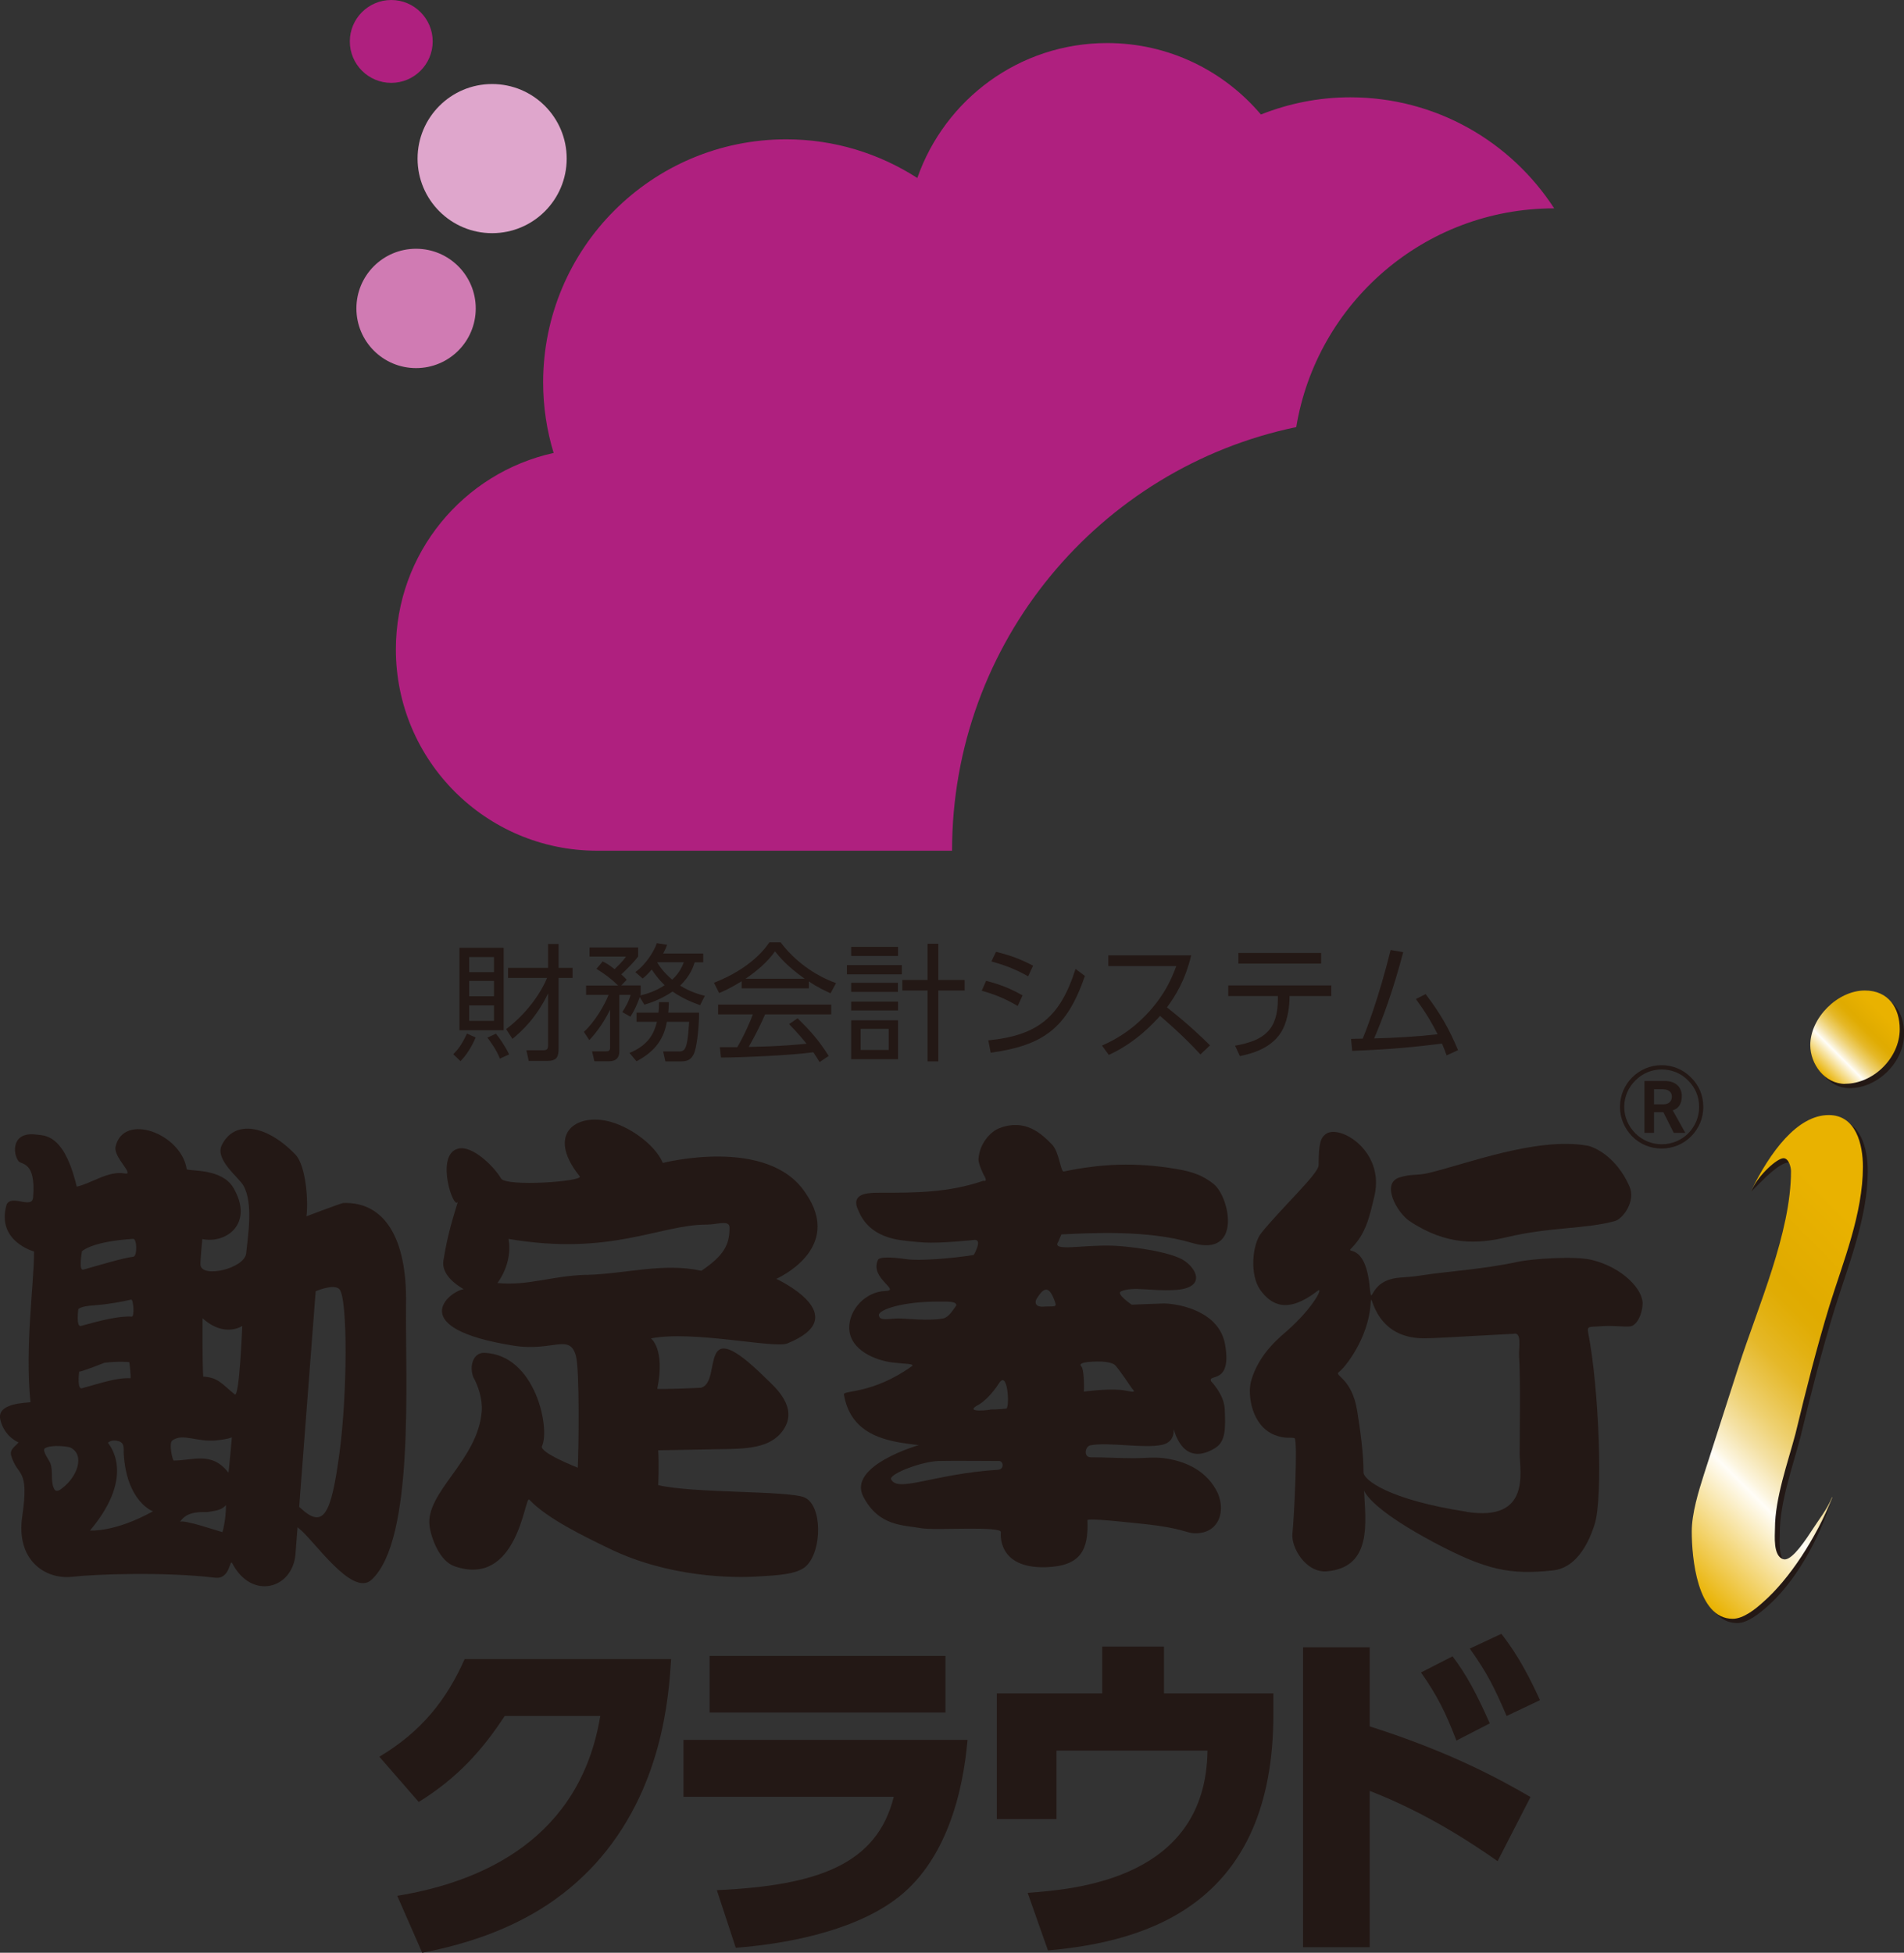 <?xml version="1.0" encoding="UTF-8"?>
<svg id="_レイヤー_2" data-name="レイヤー 2" xmlns="http://www.w3.org/2000/svg" xmlns:xlink="http://www.w3.org/1999/xlink" viewBox="0 0 164.97 169.17">
  <rect x="0" y="0" width="164.97" height="169.17" fill="#333333" stroke="none"/>
  <defs>
    <style>
      .cls-1 {
        fill: #d07bb3;
      }

      .cls-2 {
        fill: url(#_新規グラデーションスウォッチ_2);
      }

      .cls-3 {
        fill: url(#_新規グラデーションスウォッチ_2-2);
      }

      .cls-4 {
        fill: #231815;
      }

      .cls-5 {
        fill: #dfa6cc;
      }

      .cls-6 {
        fill: #af207f;
      }
    </style>
    <linearGradient id="_新規グラデーションスウォッチ_2" data-name="新規グラデーションスウォッチ 2" x1="140.68" y1="131.77" x2="167.72" y2="104.74" gradientUnits="userSpaceOnUse">
      <stop offset="0" stop-color="#e9b200"/>
      <stop offset=".25" stop-color="#fffdf7"/>
      <stop offset=".27" stop-color="#fcf5df"/>
      <stop offset=".33" stop-color="#f4e1a5"/>
      <stop offset=".39" stop-color="#eed172"/>
      <stop offset=".45" stop-color="#e9c349"/>
      <stop offset=".5" stop-color="#e5b829"/>
      <stop offset=".56" stop-color="#e2b112"/>
      <stop offset=".61" stop-color="#e0ac04"/>
      <stop offset=".65" stop-color="#e0ab00"/>
      <stop offset=".85" stop-color="#e9b200"/>
    </linearGradient>
    <linearGradient id="_新規グラデーションスウォッチ_2-2" data-name="新規グラデーションスウォッチ 2" x1="157.73" y1="92.89" x2="163.85" y2="86.77" xlink:href="#_新規グラデーションスウォッチ_2"/>
  </defs>
  <g id="_レイヤー_1-2" data-name="レイヤー 1">
    <g>
      <g>
        <path class="cls-6" d="M37.49,3.59c0-1.98-1.61-3.59-3.59-3.59s-3.59,1.61-3.59,3.59,1.61,3.59,3.59,3.59,3.59-1.61,3.59-3.59Z"/>
        <path class="cls-1" d="M41.22,26.72c0-2.85-2.31-5.17-5.17-5.17s-5.17,2.31-5.17,5.17,2.31,5.17,5.17,5.17,5.17-2.31,5.17-5.17Z"/>
        <path class="cls-5" d="M49.1,13.74c0,3.57-2.89,6.46-6.46,6.46s-6.46-2.89-6.46-6.46,2.89-6.46,6.46-6.46,6.46,2.89,6.46,6.46Z"/>
        <path class="cls-6" d="M112.31,37.01c1.77-10.75,11.1-18.96,22.35-18.96-3.75-5.79-10.26-9.62-17.67-9.62-2.74,0-5.34.54-7.74,1.49-3.2-3.78-7.98-6.19-13.32-6.19-7.62,0-14.07,4.89-16.45,11.69-3.28-2.11-7.17-3.35-11.36-3.35-11.63,0-21.06,9.43-21.06,21.06,0,2.13.32,4.18.91,6.11-7.82,1.72-13.67,8.69-13.67,17.02,0,9.63,7.81,17.44,17.44,17.44h30.75c0-18.07,12.79-33.16,29.82-36.7Z"/>
      </g>
      <g>
        <path class="cls-4" d="M39.27,91.33c.39-.38.71-.77,1.19-1.79l.75.34c-.1.24-.54,1.27-1.31,2.05l-.63-.6ZM43.64,82.11v7.14h-3.83v-7.14h3.83ZM42.8,82.91h-2.15v1.31h2.15v-1.31ZM42.8,84.98h-2.15v1.33h2.15v-1.33ZM42.8,87.1h-2.15v1.34h2.15v-1.34ZM43.31,91.71c-.26-.73-.91-1.59-1.08-1.82l.74-.34c.3.36.87,1.19,1.14,1.8l-.8.36ZM43.86,89.15c1.77-1.34,2.98-3.08,3.54-4.43h-3.38v-.87h3.47v-2.07h.91v2.07h1.21v.87h-1.21v6.03c0,.81-.12,1.16-1.03,1.16h-1.56l-.2-.92h1.36c.47.01.52-.12.52-.5v-4.43c-1.03,2.12-2.25,3.25-3.09,3.94l-.54-.84Z"/>
        <path class="cls-4" d="M55.04,84.22c.99-.71,1.68-1.92,1.87-2.51l.89.14c-.08.22-.13.36-.34.76h3.47v.76h-.74c-.13.41-.38,1.16-1.26,2.02.9.55,1.66.76,2.14.88l-.41.81c-.6-.21-1.43-.53-2.39-1.18-.95.65-1.87.97-2.44,1.14l-.4-.67c-.02.08-.29.91-.81,1.71l-.7-.4c.25-.4.54-.85.72-1.49h-.98v4.9c0,.59-.33.85-.91.85h-1.25l-.2-.86h1.19c.15.01.37-.01.37-.3v-3.31c-.69,1.42-1.5,2.32-1.8,2.64l-.47-.72c.93-.83,1.8-2.33,2.14-3.2h-1.95v-.81h2.78c-.65-.63-1.14-.98-1.88-1.45l.54-.64c.31.16.48.25,1.03.67.19-.19.68-.63.99-1.09h-3.16v-.79h4.21v.78c-.43.6-1.34,1.44-1.46,1.55.26.23.35.33.47.47l-.47.49h1.68v.75c-.02.07-.03.1-.04.12.63-.15,1.33-.37,2.12-.89-.61-.58-.94-1.09-1.12-1.36-.41.47-.56.6-.79.78l-.64-.56ZM60.57,87.73c0,1.46-.23,3.13-.45,3.57-.19.36-.4.65-1.09.65h-1.38l-.19-.86h1.33c.36.01.5-.09.63-.4.2-.47.27-1.9.29-2.17h-1.93c-.24,1.36-.91,2.52-2.63,3.42l-.61-.72c1.65-.68,2.13-1.69,2.38-2.7h-1.77v-.79h1.9c.04-.33.04-.6.05-.91h.85c-.01.42-.02.62-.05.91h2.69ZM56.97,83.36l-.02.03c.15.25.52.83,1.29,1.48.66-.6.89-1.2,1.01-1.51h-2.28Z"/>
        <path class="cls-4" d="M70.07,85.62h-5.81v-.61c-.98.6-1.58.87-1.95,1.02l-.45-.89c3.27-1.28,4.5-3.06,4.8-3.5h.98c1.14,1.53,2.89,2.85,4.8,3.53l-.48.88c-.48-.22-1.1-.5-1.88-1.03v.6ZM69.11,88.22c1.17,1.15,1.84,1.92,2.69,3.26l-.79.53c-.18-.3-.31-.5-.54-.85-1.83.26-6.31.46-8,.46l-.1-.9h1.51c.69-1.19,1.11-2.21,1.35-2.84h-3.01v-.85h9.8v.85h-5.73c-.26.6-.7,1.56-1.42,2.82.27-.01,1.5-.04,1.73-.05,1.34-.05,2.47-.15,3.28-.23-.11-.14-.66-.83-1.51-1.7l.72-.49ZM69.72,84.79c-1.55-1.1-2.18-1.89-2.57-2.37-.69.97-1.62,1.73-2.55,2.37h5.11Z"/>
        <path class="cls-4" d="M78.14,83.61v.8h-4.76v-.8h4.76ZM77.81,82.03v.79h-4.06v-.79h4.06ZM77.8,85.14v.79h-4.05v-.79h4.05ZM77.81,86.77v.77h-4.06v-.77h4.06ZM77.81,88.39v3.37h-4.06v-3.37h4.06ZM77,89.13h-2.43v1.83h2.43v-1.83ZM80.37,91.95v-6.14h-2.19v-.91h2.19v-3.14h.93v3.14h2.28v.91h-2.28v6.14h-.93Z"/>
        <path class="cls-4" d="M88.19,87.16c-1.28-.76-2.21-1.07-3.13-1.33l.38-.86c1.25.33,2.02.63,3.16,1.26l-.42.92ZM85.63,90.13c4.29-.43,6.23-2.01,7.56-6.19l.81.61c-1.56,4.53-3.59,6.01-8.16,6.65l-.21-1.07ZM89.08,84.58c-1.22-.7-2.3-1.04-3.18-1.29l.4-.83c1.26.31,2.08.61,3.21,1.2l-.43.93Z"/>
        <path class="cls-4" d="M103.21,82.76c-.52,2.18-1.39,3.56-2.1,4.51,1.9,1.51,2.91,2.48,3.73,3.29l-.83.79c-1.55-1.69-3.15-3.04-3.5-3.34-.54.59-2.05,2.29-4.44,3.38l-.59-.81c.91-.4,2.49-1.18,4.1-2.96,1.37-1.53,1.93-2.83,2.34-3.93h-5.89v-.93h7.19Z"/>
        <path class="cls-4" d="M111.73,86.49c0,.52-.12,1.74-.56,2.63-.85,1.72-2.81,2.18-3.74,2.37l-.42-.9c2.5-.44,3.71-1.35,3.71-4.05v-.25h-4.3v-.92h8.93v.92h-3.62v.2ZM114.47,82.56v.92h-7.17v-.92h7.17Z"/>
        <path class="cls-4" d="M117.07,90s.89-.02,1-.02c.21-.49,1.36-3.38,2.42-7.68l1.09.19c-.9,3.42-1.83,5.88-2.52,7.47,1.76-.04,3.77-.16,5.5-.36-.49-.95-.83-1.59-1.88-3.05l.84-.43c1.31,1.72,2.04,3.02,2.81,4.86l-.99.45c-.13-.37-.21-.58-.4-1.02-2.28.27-3.97.48-7.78.63l-.1-1.03Z"/>
      </g>
      <g>
        <path class="cls-4" d="M34.42,164.24c7.48-1.22,15.85-5.02,17.59-15.58h-8.28c-1.95,2.98-4.11,5.38-7.45,7.45l-3.41-3.92c3.62-2.16,5.81-4.9,7.39-8.46h17.89c-.21,3.23-.73,11.32-6.6,17.77-2.28,2.46-6.45,6.05-14.97,7.67l-2.16-4.93Z"/>
        <path class="cls-4" d="M83.83,150.73c-.37,4.32-1.76,10.62-6.39,13.93-3.8,2.74-9.58,3.77-13.69,4.08l-1.64-4.99c8.79-.4,13.87-2.25,15.33-8.09h-18.22v-4.93h24.61ZM81.92,143.46v4.9h-20.44v-4.9h20.44Z"/>
        <path class="cls-4" d="M110.33,146.69v1.83c0,16.37-10.8,19.68-19.53,20.45l-1.76-4.99c4.14-.3,15.46-1.19,15.58-12.32h-13.08v5.93h-5.17v-10.89h9.13v-4.05h5.35v4.05h9.49Z"/>
        <path class="cls-4" d="M129.75,161.23c-1.8-1.25-5.84-4.05-11.07-6.08v13.54h-5.78v-25.98h5.78v6.85c7.06,2.25,11.29,4.59,13.93,6.12l-2.86,5.57ZM125.85,143.49c1.19,1.55,2.13,3.32,3.23,5.81l-2.89,1.49c-.94-2.46-1.7-3.96-3.07-5.9l2.74-1.4ZM130.08,141.54c1.52,1.92,2.56,4.02,3.35,5.75l-2.89,1.37c-1.06-2.46-1.64-3.65-3.19-5.84l2.74-1.28Z"/>
      </g>
      <g>
        <g>
          <path class="cls-4" d="M143.97,99.5c.96,0,1.88-.37,2.55-1.05.69-.69,1.06-1.58,1.06-2.56s-.37-1.86-1.06-2.54c-.67-.69-1.59-1.07-2.55-1.07-1.99,0-3.61,1.62-3.61,3.61,0,.97.39,1.87,1.06,2.56.68.68,1.58,1.05,2.54,1.05ZM140.73,95.89c0-.87.35-1.68.96-2.28.62-.63,1.42-.96,2.29-.96s1.68.33,2.29.96c.62.61.95,1.41.95,2.28,0,1.79-1.43,3.24-3.24,3.24-.86,0-1.67-.33-2.29-.95-.61-.61-.96-1.42-.96-2.29Z"/>
          <path class="cls-4" d="M145.02,98.14l-.9-1.79h-.81v1.79h-.83v-4.49h1.79c.86,0,1.45.49,1.45,1.3,0,.71-.31,1.1-.79,1.24l1.09,1.95h-1ZM144.13,94.36h-.82v1.31h.82c.43,0,.73-.24.73-.67,0-.4-.32-.63-.74-.63Z"/>
          <path class="cls-4" d="M35.18,112.93c.09-5.69-1.89-8.85-5.46-8.71-.47.13-3.17,1.15-3.17,1.15.18-1.21-.03-4.37-.94-5.33-2.44-2.56-5.3-3.11-6.41-.8-.56,1.25,1.48,2.75,1.89,3.47.87,1.52.39,4.36.24,5.87-.14,1.32-3.89,2.2-3.96.98-.02-.38.16-2.22.16-2.22,2.06.44,4.51-1.34,2.69-4.44-.99-1.68-3.68-1.42-4.04-1.6-.47-3.11-5.5-4.96-6.17-1.95-.2.9,1.72,2.49.79,2.31-1.42-.26-2.93.89-4.15,1.14l-.13-.51c-1.1-4.09-2.69-3.91-3.4-4-2.14-.27-2.02,1.66-1.51,2.31.25.32,1.51,0,1.26,3.11-.07,1.09-1.81-.26-2.29.62-.95,3.2,2.37,4.09,2.37,4.09,0,2.85-.8,8.17-.31,13.06-.39.06-2.97.06-2.61,1.52.35,1.49,1.58,1.96,1.58,1.96-.35.4-.79.62-.64,1.15.56,1.88,1.58.98.96,5.24-.57,3.8,1.98,5.52,4.35,5.25,1.97-.23,7.99-.44,12.35.08,1.34.17,1.26-1.72,1.5-1.24,1.67,3.2,5.22,2.23,5.47-.8.01-.17.08-1.04.18-2.33.03.04.09.08.13.11,1.27.98,4.59,5.96,6.27,4.45,3.78-3.45,2.92-17.52,3-23.9ZM7.1,108.4c1.13-.92,4.4-1.07,4.4-1.07.38-.12.4,1.48.07,1.54-1,.13-2.69.66-4.35,1.12-.44.13-.11-1.6-.12-1.59ZM6.8,113.4c.39-.32,1.41-.29,2.31-.41,1.19-.15,2.25-.4,2.25-.4.2-.06.31,1.48.06,1.47-1.13-.07-2.75.35-4.41.81-.44.12-.22-1.49-.22-1.48ZM5.38,128.93c-.29.26-.6.33-.71,0-.3-.6-.06-1.54-.3-2.14-.12-.33-.77-1.13-.47-1.33.59-.34,2.07-.13,2.19-.06,1.29.63.63,2.53-.71,3.53ZM6.87,118.83s-.03,0,0-.04c0,0,0,.02,0,.04.21,0,2.17-.76,2.18-.77,1.2-.15,2.14-.06,2.14-.06.04-.02.17,1.4.12,1.4-1.17-.07-2.62.43-4.21.87-.41.11-.27-1.21-.24-1.44ZM7.8,132.59c4.16-4.94,1.5-7.6,1.55-7.6,0,0,.3-.33.95-.13.54.17.39.74.42,1.07.24,4.13,2.5,5.02,2.55,4.99-3.38,1.87-5.47,1.67-5.47,1.67ZM19.27,132.73c-.11,0-3.53-1.18-3.68-.87.63-1.06,2.1-.83,2.44-.87.65-.13,1.13-.13,1.55-.6,0,.66-.07,1.46-.3,2.33ZM19.8,127.59c-1.45-1.88-3.04-1.06-4.75-1.06-.09,0-.45-1.49-.12-1.74.9-.65,2.09.14,3.74,0,1.08-.1,1.42-.27,1.42-.27,0,0-.27,3.1-.3,3.07ZM20.34,120.8c-1.13-.91-1.43-1.47-2.73-1.54-.09-1.25-.06-5.06-.06-5.06,1.9,1.73,3.44.67,3.44.67,0,0-.24,6.26-.65,5.93ZM29.41,125.9c-.71,5.25-1.35,6.66-3.41,4.71-.02-.02-.05-.04-.08-.05.5-6.56,1.43-18.69,1.43-18.69.39-.18,1.66-.62,2.06-.18.73.82.69,9.11,0,14.21Z"/>
          <path class="cls-4" d="M69.7,129.72c-1.55-.6-9.67-.34-12.67-1.06,0,0,.08-1.68,0-3.02,0,0,2.71-.05,5.14-.09,2.44-.03,4.6-.04,5.71-1.69,1.33-1.96-.78-3.73-1.51-4.44-6.1-6.04-3.72.27-5.62.8-.09.02-3.82.17-3.8.09.7-3.47-.55-4.36-.55-4.36,3.63-.72,10.69.89,11.8.44,5.98-2.4-.94-5.6-.94-5.6,0,0,5.93-2.58,2.52-7.46-3.26-4.92-12.35-2.58-12.35-2.58-.68-1.66-3.27-3.51-5.38-3.73-2.59-.27-4.5,1.55-1.82,4.89.35.44-6.37.93-6.82.18-.63-1.07-2.51-2.9-3.72-2.58-2.06.53-.32,5.6,0,4.54-.41,1.37-.89,2.78-1.27,5.15-.24,1.51,1.82,2.48,1.74,2.49-1.27.2-5.15,3.38,4.35,4.89,3.38.54,4.85-1.11,5.39.89.33,1.16.24,8.17.16,9.68,0,0-3.35-1.31-3.1-1.87.72-1.5-.55-7.9-4.98-8.08-.98-.04-1.35,1.16-.96,2.13.4.71.8,1.87.72,2.93-.32,4.25-4.91,7.02-4.52,9.95.15,1.07.87,3.02,2.14,3.47,5.52,1.94,6.1-6.13,6.49-5.77,1.58,1.68,4.89,3.25,6.97,4.26,5.14,2.49,10.69,2.55,12.91,2.4,1.35-.09,3.31-.13,4.11-.89,1.42-1.33,1.42-5.33-.16-5.96ZM50.78,110.44c-3,.09-5.07.98-7.68.71,0,0,1.35-1.69.96-3.82,8.87,1.51,13.06-1.24,17.18-1.24.94,0,1.97-.44,1.97.27,0,1.47-.47,2.4-2.44,3.73-3.33-.72-6.47.26-9.98.36Z"/>
          <path class="cls-4" d="M91.95,106.94c2.53-.12,7.51-.41,11.34.74,4.36,1.29,3.27-3.99,1.86-5.11-.9-.72-1.79-1.06-3.23-1.3-3.59-.61-6.59-.44-9.75.22-.28.05-.39-1.71-1.02-2.34-.93-.96-2.34-2.26-4.54-1.42-.79.29-1.75,1.34-1.83,2.69-.03.4.49,1.44.43,1.32.46.73,0,.55,0,.55-3.03,1.04-5.86,1.04-8.89,1.04-.9,0-2.42-.03-2.09,1.19.25.61.75,2.22,3.18,2.8.72.17,2.04.28,2.65.32,1.48.09,4.31-.22,4.31-.22.84-.13,0,1.3,0,1.3-1.97.32-4.81.52-5.79.37-1.37-.2-2.46-.23-2.53.1-.68,1.56,2.01,2.6.68,2.65-1.75.05-3.2,1.64-3.15,3.25.07,1.9,2.31,2.78,3.79,2.95,1.07.13,1.86.09,1.66.3-3.45,2.47-5.99,2.08-5.91,2.47.53,3.08,2.92,3.81,4.85,4.16,1.11.18,1.64.22,1.64.22,0,0-6.21,1.78-4.81,4.47,1.35,2.59,3.47,2.45,5,2.73,1.17.22,6.99-.22,6.92.35,0,0-.41,3.16,3.9,3.03,3.03-.09,3.71-1.51,3.6-4.07-.01-.21,3.48.18,5.11.35,3,.33,3.51.76,4.12.78,2.31.09,2.84-2.18,1.89-3.81-1.02-1.78-2.83-2.47-4.47-2.69-.9-.12-1.7,0-2.61,0-1.2,0-2.5-.08-3.74-.08-.68,0-.5-.96-.04-1.04,1.56-.3,4.65.3,6.2-.04,1.53-.34.77-2.02,1.1-1.08.87,2.47,2.5,1.99,3.53,1.34.88-.56.89-1.68.8-3.42-.08-1.23-1.18-2.35-1.18-2.35-.3-.69,1.82.34,1.22-3.16-.49-2.85-3.82-3.53-5.27-3.58-.3,0-2.82.11-2.82.11,0,0-1.42-.95-.92-1.16,1.03-.45,2.62,0,4.56-.11,3.12-.14,1.83-2.19.5-2.77-1.59-.7-4.65-1.03-5.71-1.07-2.67-.11-5.41.56-4.8-.34l.26-.61ZM77.86,114.22c-.84,0-1.67.27-1.71-.29-.04-.45,2.02-1.19,5.23-1.17.91,0,1.48-.02,1.48.33-.31.43-.67,1.04-1.14,1.13-1.22.24-3.25,0-3.86,0ZM86.48,127.33c-5.62.35-8.79,2.06-9.29.78.05-.5,2.68-1.49,4.12-1.54.8-.03,5.22,0,5.22,0,.41-.04.52.72-.06.76ZM87.2,122.03s-.86.09-1.42.08c.35,0-2.48.37-1-.41.48-.26,1.21-.97,1.78-1.87.76-1.19.93,2.05.64,2.19ZM95.58,117.97c.14,0,.78.07,1.02.28.3.28,1.51,2.08,1.51,2.08.48.45-.41.13-1.02.08-1.34-.11-3.18.15-3.18.15.04-.48,0-1.97-.21-2.17-.5-.47,1.46-.45,1.87-.43ZM90.37,113.2c-.6.04-.77-.32-.55-.69.58-.93,1.06-1.26,1.59.28.18.5-.05.35-1.04.41Z"/>
          <path class="cls-4" d="M137.88,109.14c-1.37-.33-5.03-.12-6.45.19-2.97.64-6.24.83-8.27,1.16-1.6.26-2.2.07-3.14.51-1.37.64-1.15,2.24-1.37.26-.42-3.63-2.08-2.6-1.57-3.11,1.28-1.3,1.57-2.7,2.01-4.56.91-3.89-3.06-6.26-4.24-5.33-.42.33-.6.77-.6,2.69,0,.72-3.14,3.61-4.96,5.86-.81,1.01-1.02,3.65-.09,4.95.96,1.32,2.37,2.07,4.95.08.55-.44-.24,1.31-2.55,3.38-.53.48-2.52,1.97-3.2,4.42-.33,1.16.03,3.85,2,4.66.95.39,1.44.19,1.76.29.31.1-.05,7.16-.18,8.26-.13,1.21,1.16,3.41,2.96,3.28,4-.33,3.37-4.3,3.25-6.99.24.54,1.38,1.99,6.05,4.48,4.56,2.43,6.63,2.82,10.31,2.43,1.84-.19,2.98-1.99,3.61-3.98.75-2.24.39-11.83-.56-16.65-.12-.58.22-.45.91-.51,1.15-.11,2.16.06,2.73,0,.57-.06,1.05-1.03,1.08-1.93.07-1.22-1.69-3.18-4.44-3.84ZM127.09,130.97c-6.86-1.06-8.95-2.79-8.95-3.41,0-1.69-.28-3.64-.55-5.34-.47-2.89-2.05-3.03-1.58-3.36.52-.37,2.53-2.89,2.74-5.85.12-1.81-.05,2.93,4.62,2.93.81,0,1.89-.07,7.76-.39.77-.19.44,1.24.49,1.97.13,1.88.05,6.87.05,8.41s1.01,5.91-4.58,5.05Z"/>
          <path class="cls-4" d="M122.12,105.78c3.25,2.17,5.99,1.98,8.39,1.41,3.79-.91,6.88-.7,9.42-1.41.68-.19,1.83-1.73,1.25-3.01-1.17-2.64-3.12-3.43-3.65-3.52-4.39-.77-10.5,1.6-13.76,2.37-1.06.25-1.44.05-2.5.38-1.66.51-.21,3.07.85,3.78Z"/>
        </g>
        <g>
          <g>
            <path class="cls-4" d="M158.72,129.83c-1.18,3.8-3.32,7.35-5.58,9.33-.66.59-1.71,1.45-2.62,1.45-3.1,0-3.56-5.32-3.56-7.56,0-1.57.59-3.48,1.05-4.93l3.03-9.4c1.64-5.13,4.54-11.56,4.54-16.89,0-.32-.2-1.11-.65-1.11-.75,0-2.29,1.61-2.29,1.61l-.9.89c1.67-3.42,4.4-6.25,7.14-6.25,2.36,0,2.95,2.57,2.95,4.48,0,4.07-1.71,8.21-2.89,12.02-1.13,3.68-2.04,7.3-2.96,11.1-.66,2.5-1.77,5.59-1.77,8.22,0,.59-.2,2.4.73,2.66.56.16,1.33-1.06,2.31-2.56.62-.96,1.05-2.01,1.49-3.05Z"/>
            <path class="cls-2" d="M158.76,129.72c-1.41,3.55-3.73,7.09-5.99,9.07-.66.6-1.71,1.45-2.64,1.45-3.09,0-3.55-5.33-3.55-7.56,0-1.57.59-3.48,1.05-4.93l3.02-9.39c1.65-5.13,4.53-11.57,4.53-16.9,0-.33-.19-1.12-.65-1.12-.55,0-2.09,1.39-2.72,2.66l-.11.21c1.67-3.42,4.03-6.61,6.75-6.61,2.37,0,2.96,2.56,2.96,4.47,0,4.07-1.7,8.21-2.89,12.02-1.12,3.68-2.03,7.29-2.95,11.11-.66,2.5-1.78,5.59-1.78,8.22,0,.59-.19,2.4.73,2.66.56.16,1.46-.94,2.43-2.44.62-.97,1.38-1.9,1.78-2.92Z"/>
          </g>
          <g>
            <path class="cls-4" d="M160.24,94.27c-1.78,0-3.02-1.71-3.02-3.36,0-2.36,2.37-4.72,4.73-4.72,2.03,0,3.03,1.51,3.03,3.35,0,2.5-2.3,4.73-4.73,4.73Z"/>
            <path class="cls-3" d="M159.87,93.9c-1.77,0-3.02-1.71-3.02-3.36,0-2.36,2.36-4.73,4.73-4.73,2.04,0,3.02,1.51,3.02,3.35,0,2.5-2.3,4.73-4.73,4.73Z"/>
          </g>
        </g>
      </g>
    </g>
  </g>
</svg>